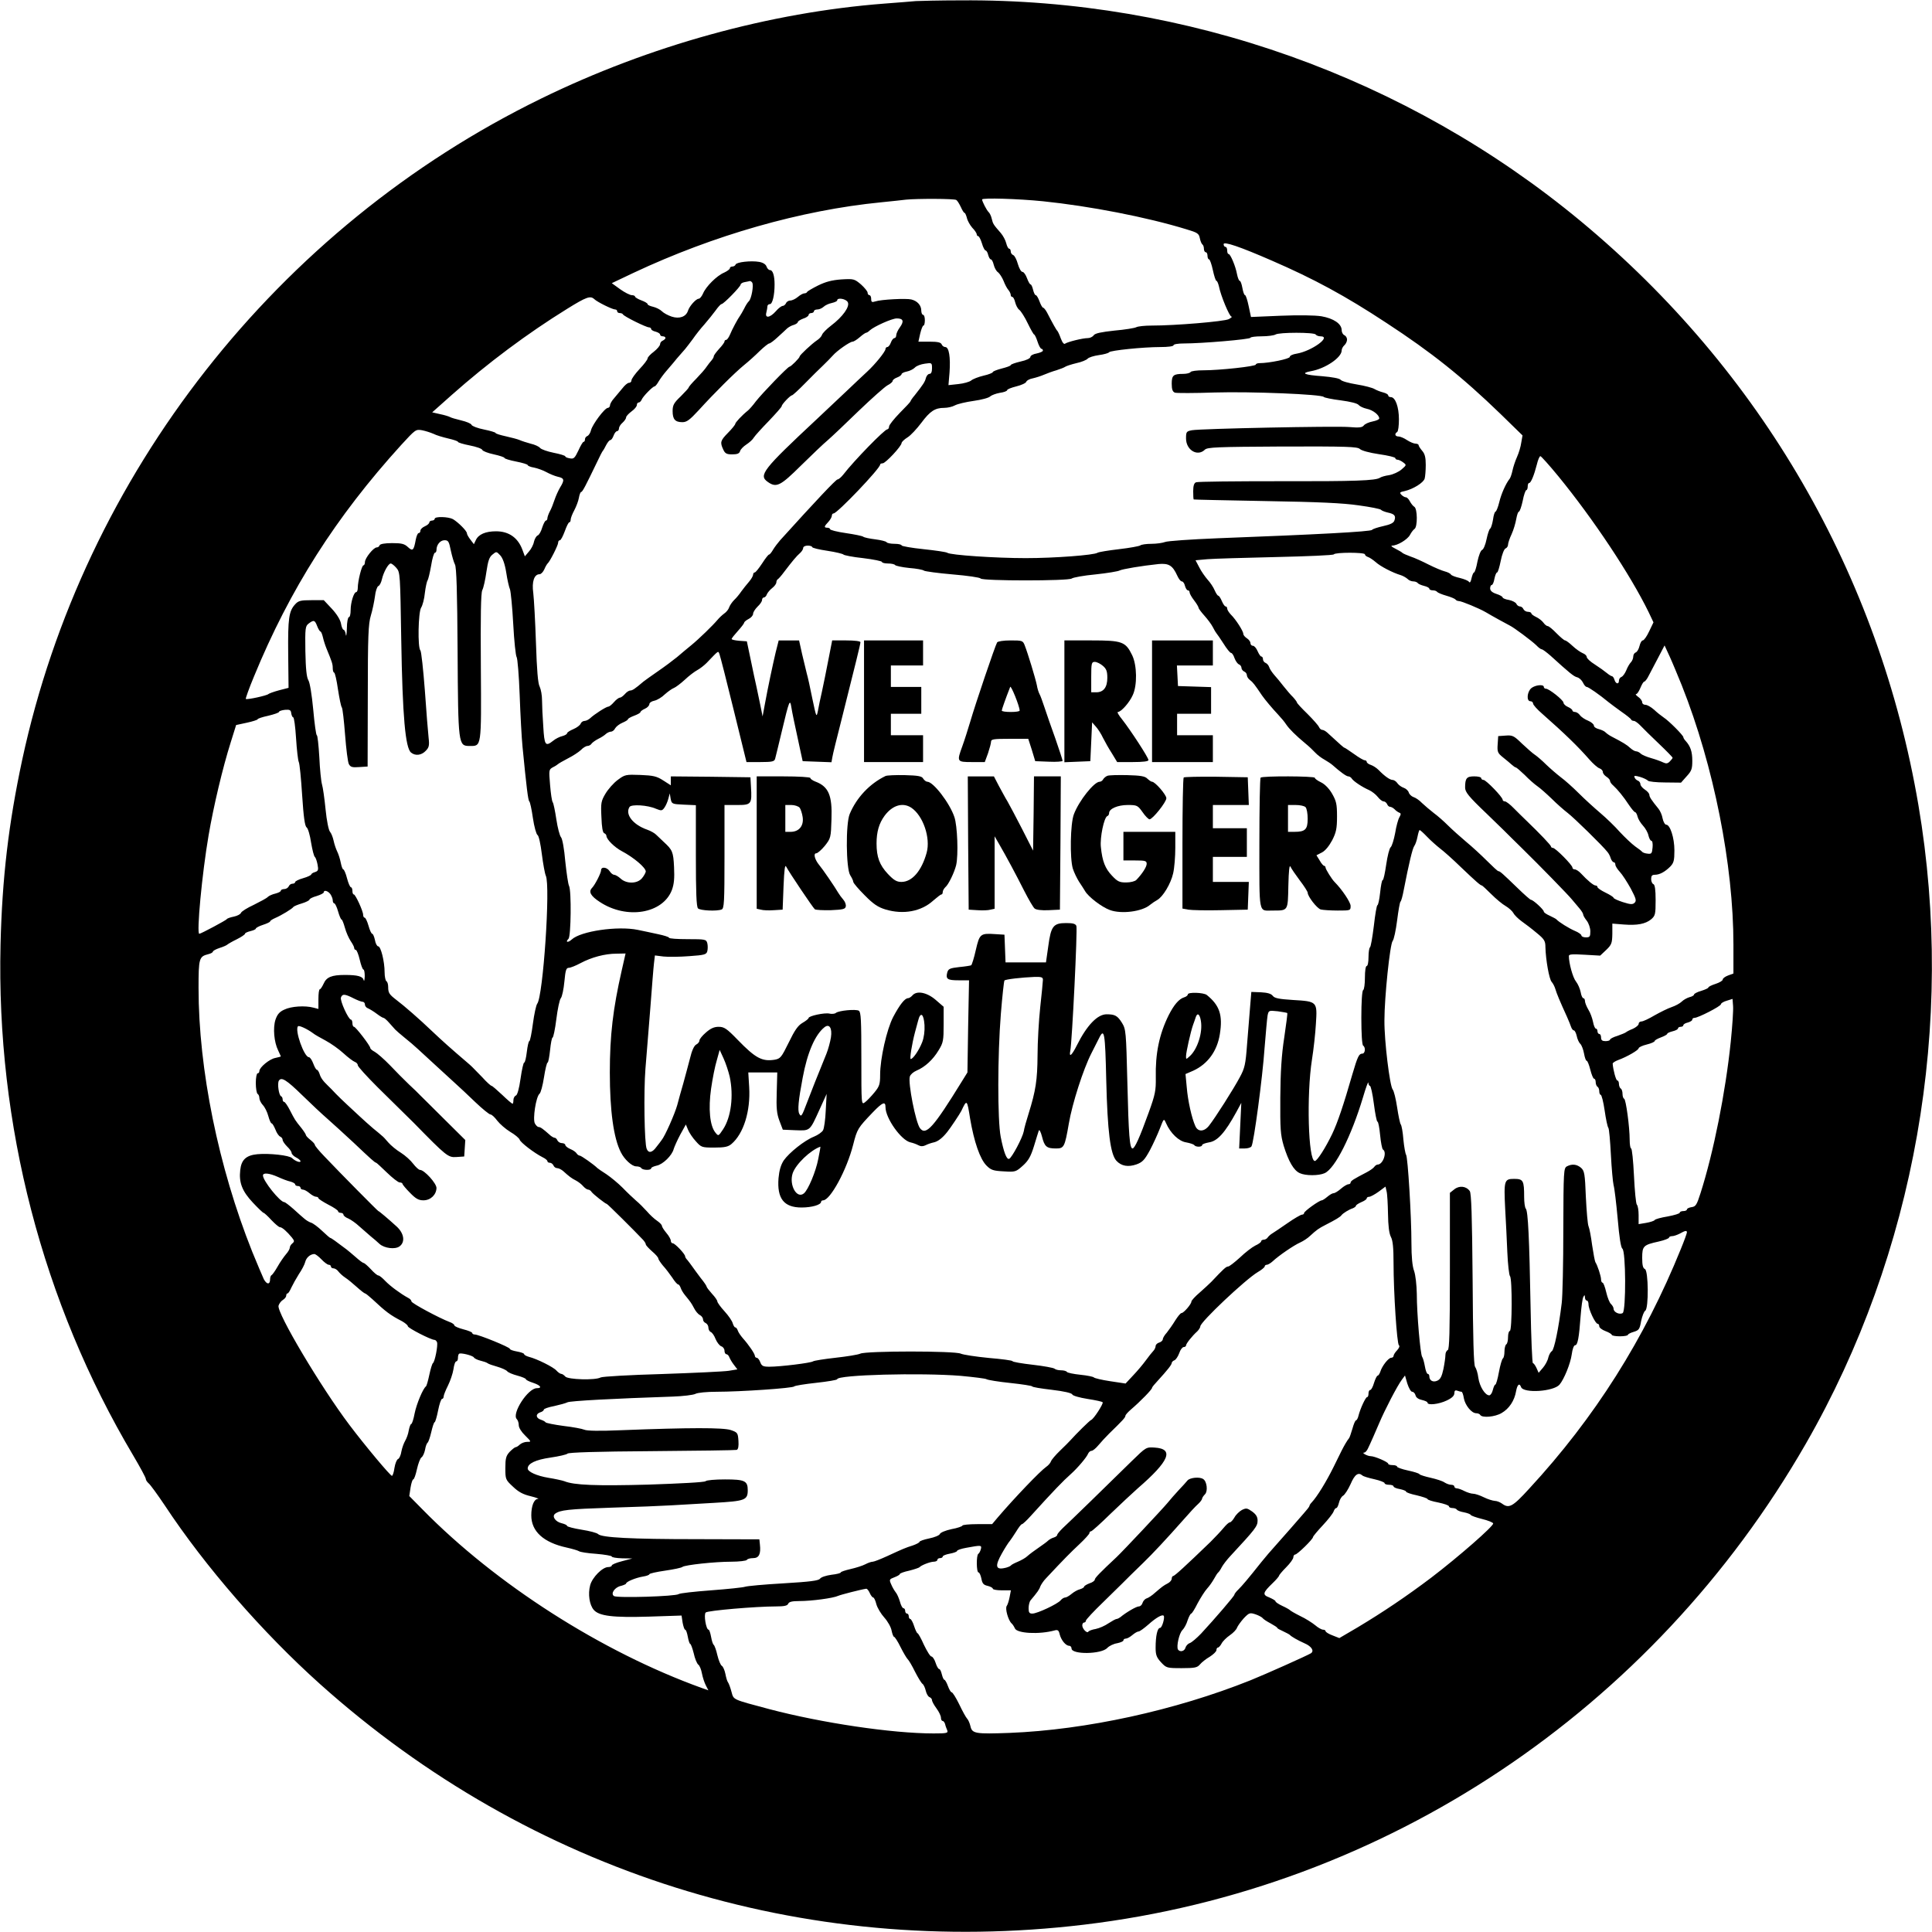 <?xml version="1.0" encoding="UTF-8" standalone="yes"?>
<svg version="1.0" xmlns="http://www.w3.org/2000/svg" width="1080" height="1080" viewBox="0 0 1080 1080" preserveAspectRatio="xMidYMid meet">
  <g transform="translate(0,1080) scale(0.1,-0.1)" fill="#000000" stroke="none">
    <path d="M5120 10794 c-19 -2 -98 -8 -175 -14 -640 -49 -1315 -235 -1920 -531
-1475 -720 -2557 -2099 -2901 -3697 -76 -356 -112 -659 -121 -1032 -24 -1006
234 -2001 741 -2855 39 -66 71 -125 71 -132 0 -7 8 -18 16 -25 9 -7 49 -62 90
-123 227 -344 547 -711 868 -999 1175 -1052 2702 -1533 4271 -1345 1683 201
3178 1197 4035 2689 611 1063 837 2347 629 3570 -219 1286 -880 2428 -1888
3264 -970 804 -2204 1244 -3466 1234 -118 0 -231 -3 -250 -4z m226 -1112 c6
-4 17 -22 25 -39 8 -18 17 -33 21 -33 3 0 9 -13 13 -28 3 -15 17 -40 30 -55
14 -14 25 -31 25 -37 0 -5 4 -10 8 -10 5 0 14 -18 21 -40 6 -22 16 -40 20 -40
5 0 12 -11 15 -25 4 -14 10 -25 15 -25 5 0 12 -13 16 -30 4 -16 14 -36 24 -42
9 -7 23 -29 31 -48 7 -19 19 -42 27 -51 7 -8 13 -21 13 -27 0 -7 4 -12 9 -12
5 0 12 -13 16 -30 4 -16 14 -36 23 -42 9 -7 31 -41 47 -75 17 -35 33 -63 36
-63 3 0 12 -18 19 -40 7 -22 17 -40 22 -40 4 0 8 -4 8 -10 0 -5 -16 -12 -35
-16 -19 -3 -35 -12 -35 -19 0 -8 -22 -19 -55 -26 -30 -7 -55 -16 -55 -20 0 -4
-22 -12 -50 -19 -27 -7 -50 -16 -50 -20 0 -4 -24 -14 -52 -20 -29 -7 -60 -19
-69 -27 -10 -8 -42 -17 -72 -20 l-55 -6 6 71 c6 86 -3 142 -24 142 -8 0 -17 7
-20 15 -5 11 -22 15 -68 15 l-62 0 10 45 c6 25 14 45 18 45 5 0 8 14 8 30 0
17 -4 30 -10 30 -5 0 -10 11 -10 24 0 29 -22 54 -56 62 -28 7 -169 0 -201 -11
-19 -6 -23 -4 -23 14 0 11 -4 21 -10 21 -5 0 -10 6 -10 14 0 7 -17 28 -37 46
-37 31 -40 32 -110 28 -53 -4 -87 -13 -130 -34 -32 -16 -59 -32 -61 -36 -2 -5
-9 -8 -16 -8 -7 0 -23 -9 -36 -20 -13 -11 -32 -20 -42 -20 -10 0 -21 -7 -24
-15 -4 -8 -12 -15 -18 -15 -7 0 -25 -13 -39 -30 -33 -37 -62 -41 -53 -7 3 12
6 28 6 35 0 6 6 12 14 12 14 0 26 49 26 110 0 49 -10 80 -25 80 -8 0 -16 9
-20 20 -4 12 -19 22 -41 26 -46 8 -127 -1 -132 -15 -2 -6 -10 -11 -18 -11 -8
0 -14 -4 -14 -10 0 -5 -15 -16 -32 -24 -41 -17 -102 -78 -118 -117 -7 -16 -18
-29 -24 -29 -15 0 -52 -41 -60 -67 -11 -34 -48 -47 -91 -33 -21 7 -45 20 -55
30 -10 10 -32 21 -49 25 -17 4 -31 10 -31 15 0 5 -16 14 -35 21 -19 7 -35 17
-35 21 0 4 -8 8 -18 8 -10 0 -40 15 -65 33 l-47 34 122 58 c447 210 936 350
1383 394 61 6 124 13 140 15 60 6 270 6 281 -2z m484 -7 c261 -27 578 -88 803
-157 60 -18 69 -23 74 -49 3 -16 10 -32 14 -35 5 -3 9 -14 9 -25 0 -10 5 -19
10 -19 6 0 10 -9 10 -20 0 -11 4 -20 9 -20 4 0 14 -27 21 -60 7 -33 16 -60 20
-60 4 0 10 -14 14 -31 10 -52 59 -169 70 -169 6 0 -1 -6 -15 -14 -26 -13 -297
-36 -433 -36 -36 0 -74 -4 -84 -9 -9 -5 -64 -14 -122 -19 -74 -8 -108 -15
-116 -26 -6 -9 -21 -16 -33 -16 -29 0 -113 -21 -127 -31 -6 -5 -15 5 -24 29
-7 20 -16 39 -19 42 -6 5 -27 43 -58 103 -8 15 -18 27 -22 27 -4 0 -13 16 -20
35 -7 19 -16 35 -21 35 -5 0 -11 14 -15 30 -4 17 -10 30 -14 30 -4 0 -13 16
-20 35 -7 19 -18 35 -25 35 -8 0 -19 20 -26 44 -7 25 -18 47 -26 50 -8 3 -14
12 -14 21 0 8 -4 15 -9 15 -5 0 -12 14 -16 30 -4 17 -18 43 -31 58 -41 47 -43
50 -50 79 -3 15 -12 33 -18 38 -10 9 -36 59 -36 70 0 10 202 4 340 -10z m1280
-332 c235 -102 409 -196 640 -348 251 -164 422 -300 638 -509 l123 -120 -7
-40 c-3 -23 -14 -59 -24 -81 -10 -22 -21 -56 -25 -75 -4 -19 -11 -39 -15 -45
-23 -29 -48 -86 -59 -132 -7 -29 -17 -53 -21 -53 -4 0 -11 -20 -14 -45 -4 -24
-11 -47 -16 -50 -5 -3 -14 -30 -20 -59 -6 -30 -17 -57 -25 -60 -8 -3 -19 -32
-26 -65 -6 -34 -15 -61 -19 -61 -4 0 -10 -15 -14 -32 -4 -20 -9 -28 -14 -21
-4 7 -27 16 -51 22 -24 5 -47 14 -50 19 -3 6 -19 14 -35 18 -16 4 -56 21 -90
38 -33 17 -79 38 -101 45 -22 8 -42 17 -45 20 -3 4 -21 14 -40 24 -19 9 -27
17 -18 17 30 0 86 34 100 60 7 14 19 29 25 33 18 11 17 114 -1 124 -7 4 -18
18 -25 31 -6 12 -16 22 -22 22 -6 0 -17 6 -25 14 -12 13 -9 15 19 21 47 11
105 47 111 70 3 11 6 45 6 76 0 42 -5 62 -20 79 -11 13 -20 27 -20 32 0 4 -8
8 -17 8 -10 0 -31 9 -48 20 -16 11 -38 20 -47 20 -20 0 -24 15 -8 25 6 3 10
35 10 71 0 69 -20 124 -45 124 -8 0 -15 4 -15 10 0 5 -12 12 -27 16 -16 4 -37
12 -49 19 -11 7 -56 19 -100 26 -43 7 -84 18 -90 26 -7 8 -46 15 -103 20 -99
7 -123 17 -63 28 80 14 172 76 172 116 0 9 7 22 15 29 8 7 15 21 15 32 0 10
-7 21 -15 24 -8 4 -15 16 -15 28 0 36 -45 66 -113 78 -38 6 -128 7 -228 3
l-166 -7 -13 61 c-7 34 -16 61 -20 61 -5 0 -11 18 -15 40 -4 22 -10 40 -15 40
-4 0 -11 17 -15 37 -8 45 -37 113 -47 113 -5 0 -8 9 -8 20 0 11 -4 20 -10 20
-5 0 -10 7 -10 15 0 17 91 -14 270 -92z m-2905 -123 c9 -15 -4 -88 -18 -103
-7 -6 -19 -25 -27 -42 -8 -16 -19 -34 -23 -40 -11 -14 -44 -75 -57 -107 -7
-16 -16 -28 -21 -28 -5 0 -9 -4 -9 -9 0 -5 -13 -23 -30 -41 -16 -18 -30 -36
-30 -42 0 -5 -6 -15 -12 -22 -7 -8 -20 -24 -28 -36 -8 -13 -34 -42 -57 -66
-24 -24 -43 -46 -43 -50 0 -3 -20 -25 -45 -50 -38 -36 -45 -49 -45 -82 0 -46
14 -62 55 -62 24 0 41 13 90 66 89 98 203 211 253 252 25 20 65 56 89 80 24
23 48 42 53 42 5 0 27 16 47 35 21 19 45 41 53 49 8 7 25 17 38 20 12 4 22 11
22 16 0 4 14 13 30 19 17 5 30 15 30 20 0 6 7 11 15 11 8 0 15 5 15 10 0 6 9
10 19 10 11 0 26 7 35 15 8 8 29 18 45 21 17 4 31 10 31 15 0 17 49 9 59 -10
13 -24 -27 -81 -93 -131 -25 -19 -48 -42 -51 -52 -3 -9 -16 -23 -29 -31 -28
-19 -96 -82 -96 -90 0 -8 -49 -57 -57 -57 -9 0 -152 -148 -188 -194 -16 -22
-36 -44 -43 -50 -35 -28 -72 -68 -72 -76 0 -4 -18 -27 -40 -49 -43 -44 -46
-53 -27 -94 10 -22 19 -27 50 -27 29 0 40 5 44 18 2 9 18 26 35 37 17 11 36
28 42 39 6 10 44 52 84 93 39 41 72 78 72 83 0 10 48 60 57 60 4 0 37 30 74
68 36 37 82 82 100 99 19 18 43 43 54 55 23 27 96 78 111 78 6 0 24 11 40 25
16 14 32 25 36 25 4 0 13 6 20 13 24 22 124 67 151 67 36 0 42 -15 18 -49 -12
-16 -21 -36 -21 -45 0 -9 -5 -16 -10 -16 -6 0 -15 -11 -20 -25 -5 -14 -14 -25
-20 -25 -5 0 -10 -5 -10 -11 0 -14 -58 -86 -104 -128 -21 -20 -69 -64 -105
-99 -36 -34 -115 -109 -175 -165 -302 -282 -327 -314 -274 -351 48 -34 70 -23
186 92 60 59 127 123 150 142 22 19 100 93 172 163 73 70 145 134 161 143 16
8 29 19 29 25 0 5 11 14 25 19 14 5 25 14 25 19 0 4 13 11 29 14 16 3 36 13
45 22 9 10 34 19 56 22 39 6 40 5 40 -26 0 -20 -5 -31 -14 -31 -8 0 -16 -10
-20 -22 -5 -22 -15 -37 -63 -98 -13 -15 -23 -30 -23 -33 0 -3 -27 -32 -60 -65
-33 -34 -60 -68 -60 -76 0 -9 -5 -16 -10 -16 -15 0 -186 -175 -246 -253 -12
-15 -26 -27 -32 -27 -9 0 -121 -119 -321 -340 -12 -14 -30 -37 -39 -52 -9 -16
-19 -28 -23 -28 -4 0 -21 -22 -39 -50 -18 -27 -36 -50 -41 -50 -5 0 -9 -6 -9
-12 0 -7 -10 -25 -23 -40 -13 -15 -32 -39 -43 -54 -10 -15 -28 -37 -40 -48
-12 -12 -24 -30 -28 -41 -3 -11 -16 -27 -28 -35 -11 -8 -28 -24 -37 -35 -25
-30 -103 -106 -147 -142 -21 -17 -57 -47 -79 -66 -22 -18 -70 -54 -108 -80
-37 -26 -73 -51 -80 -57 -48 -41 -62 -50 -74 -50 -7 0 -21 -9 -30 -20 -10 -11
-22 -20 -28 -20 -6 0 -21 -11 -33 -25 -12 -14 -26 -25 -31 -25 -12 0 -79 -43
-102 -65 -9 -8 -23 -15 -31 -15 -9 0 -19 -7 -22 -15 -3 -9 -22 -23 -41 -31
-19 -8 -35 -18 -35 -23 0 -5 -12 -12 -27 -16 -14 -3 -38 -15 -51 -26 -43 -34
-49 -26 -55 79 -4 53 -7 120 -7 147 0 28 -6 61 -13 76 -10 17 -16 93 -21 245
-4 120 -11 246 -15 279 -9 63 5 105 35 105 8 0 20 12 27 28 6 15 15 29 18 32
12 9 59 102 59 116 0 8 4 14 10 14 5 0 17 23 27 50 10 28 21 50 25 50 5 0 8 7
8 15 0 8 9 32 20 52 11 21 23 52 26 70 3 18 9 33 13 33 7 0 25 35 90 170 14
30 28 57 31 60 3 3 11 17 19 33 8 15 18 27 23 27 5 0 13 11 18 25 5 14 14 25
20 25 5 0 10 7 10 15 0 8 9 23 20 32 11 10 20 23 20 30 0 6 14 21 30 33 17 12
30 28 30 36 0 8 5 14 10 14 6 0 13 7 17 16 7 18 62 74 72 74 4 0 14 12 23 28
9 15 28 41 42 57 14 17 41 47 58 69 18 21 40 46 48 55 8 9 27 35 43 56 15 22
44 59 65 82 20 23 48 58 62 77 14 20 29 36 33 36 12 0 107 98 107 109 0 5 10
12 23 14 12 2 25 5 29 6 4 0 10 -4 13 -9z m-883 -92 c16 -16 101 -58 117 -58
6 0 11 -4 11 -10 0 -5 6 -10 14 -10 8 0 16 -3 18 -7 4 -11 130 -73 146 -73 6
0 12 -4 12 -9 0 -5 11 -12 25 -15 14 -4 25 -11 25 -16 0 -6 7 -10 15 -10 8 0
15 -4 15 -9 0 -5 -7 -11 -15 -15 -8 -3 -15 -12 -15 -20 0 -8 -16 -27 -35 -42
-19 -14 -35 -31 -35 -38 0 -6 -20 -33 -45 -59 -25 -27 -45 -55 -45 -63 0 -8
-6 -14 -14 -14 -8 0 -24 -14 -37 -31 -13 -16 -34 -41 -46 -55 -13 -14 -23 -32
-23 -40 0 -7 -6 -14 -12 -14 -18 -1 -85 -91 -94 -124 -3 -15 -13 -30 -20 -33
-8 -3 -14 -11 -14 -19 0 -8 -3 -14 -8 -14 -4 0 -17 -22 -29 -49 -20 -42 -26
-48 -48 -43 -14 2 -25 7 -25 11 0 4 -29 13 -65 20 -35 7 -69 19 -76 27 -6 8
-30 19 -53 24 -22 6 -50 15 -61 20 -11 5 -46 14 -77 21 -32 7 -58 15 -58 19 0
3 -29 12 -64 19 -36 7 -67 19 -70 26 -2 7 -28 18 -58 25 -29 7 -57 15 -63 19
-5 3 -30 11 -55 16 l-44 10 109 97 c202 179 423 344 646 482 108 67 129 74
151 54z m4033 -198 c3 -5 15 -10 26 -10 66 0 -49 -83 -133 -97 -21 -3 -38 -11
-38 -18 0 -11 -115 -35 -170 -35 -11 0 -20 -4 -20 -8 0 -10 -202 -32 -293 -32
-36 0 -69 -4 -72 -10 -3 -5 -21 -10 -40 -10 -56 0 -65 -8 -65 -55 0 -32 5 -45
18 -50 9 -3 109 -3 222 1 203 6 599 -10 610 -25 3 -4 46 -13 95 -19 53 -7 94
-17 100 -26 6 -7 26 -17 45 -21 35 -7 70 -35 70 -54 0 -6 -17 -13 -37 -17 -21
-4 -43 -14 -49 -22 -9 -12 -26 -14 -85 -9 -81 6 -824 -9 -876 -18 -31 -6 -33
-9 -33 -46 0 -65 64 -103 105 -63 14 14 64 16 434 18 364 1 419 -1 433 -14 9
-9 53 -21 107 -29 50 -7 91 -17 91 -22 0 -5 6 -9 13 -9 6 0 21 -7 31 -15 19
-14 19 -15 -9 -39 -16 -14 -47 -28 -69 -32 -23 -3 -45 -10 -51 -14 -23 -17
-140 -21 -565 -20 -246 0 -454 -2 -464 -6 -11 -4 -16 -19 -16 -50 0 -24 1 -45
3 -46 1 -1 182 -5 402 -9 297 -5 431 -11 520 -24 66 -9 122 -20 125 -25 3 -4
20 -11 37 -15 38 -8 47 -18 38 -44 -4 -14 -22 -23 -63 -32 -31 -7 -59 -16 -62
-21 -7 -10 -310 -26 -865 -47 -148 -6 -280 -15 -293 -21 -13 -5 -47 -10 -75
-10 -29 0 -57 -4 -63 -9 -5 -4 -58 -14 -119 -21 -60 -7 -114 -16 -120 -20 -18
-13 -239 -30 -401 -30 -168 0 -422 17 -439 30 -5 4 -65 13 -132 20 -68 7 -123
17 -123 21 0 5 -18 9 -39 9 -22 0 -42 4 -45 9 -3 5 -32 12 -63 16 -32 4 -62
10 -68 15 -5 4 -49 13 -97 20 -49 7 -88 17 -88 22 0 4 -7 8 -15 8 -20 0 -19 7
5 32 11 12 20 28 20 35 0 7 4 13 10 13 20 0 260 251 260 273 0 4 6 7 14 7 16
0 106 96 106 114 1 6 15 20 33 31 18 11 52 48 77 81 49 66 77 84 128 84 19 0
46 6 60 14 15 8 62 19 105 25 43 6 85 17 92 25 8 7 32 16 54 20 23 3 41 10 41
15 0 5 23 14 51 21 28 7 53 18 56 26 2 7 19 16 36 19 18 4 46 13 62 20 17 7
48 19 70 25 22 7 45 16 50 20 6 4 33 13 62 20 29 6 57 18 63 25 6 7 34 16 63
20 29 4 54 11 57 16 7 10 190 29 286 29 43 0 74 4 74 10 0 6 26 10 58 10 100
0 372 23 372 32 0 4 28 8 63 8 34 0 69 5 77 10 20 13 217 13 225 0z m-4932
-555 c15 -8 52 -19 82 -26 30 -7 55 -15 55 -19 0 -4 30 -13 66 -20 36 -7 68
-18 70 -25 3 -7 32 -18 65 -25 32 -7 59 -16 59 -20 0 -4 29 -13 65 -20 36 -7
65 -16 65 -20 0 -4 16 -11 36 -14 19 -4 50 -15 68 -25 18 -10 47 -22 64 -26
37 -8 39 -18 13 -60 -10 -17 -24 -48 -31 -69 -7 -21 -18 -50 -26 -64 -8 -15
-14 -33 -14 -39 0 -7 -4 -13 -8 -13 -5 0 -14 -18 -21 -39 -6 -21 -17 -41 -25
-44 -8 -3 -17 -19 -21 -35 -3 -17 -16 -42 -29 -56 l-22 -26 -13 35 c-25 69
-76 105 -148 105 -59 0 -98 -17 -113 -49 l-11 -23 -19 25 c-11 14 -20 30 -20
36 0 13 -48 61 -78 79 -26 14 -102 16 -102 2 0 -5 -7 -10 -15 -10 -8 0 -15 -5
-15 -10 0 -6 -11 -16 -25 -22 -14 -6 -25 -17 -25 -25 0 -7 -4 -13 -10 -13 -5
0 -12 -17 -16 -37 -11 -61 -17 -66 -44 -41 -19 18 -35 22 -88 22 -42 0 -67 -5
-70 -12 -2 -7 -9 -12 -16 -12 -18 0 -66 -60 -66 -82 0 -10 -4 -18 -8 -18 -10
0 -32 -89 -32 -126 0 -13 -4 -24 -9 -24 -13 0 -31 -58 -31 -101 0 -22 -4 -39
-10 -39 -5 0 -11 -28 -11 -62 -1 -35 -4 -51 -6 -35 -2 15 -8 27 -13 27 -4 0
-11 16 -14 35 -4 21 -24 53 -51 82 l-45 48 -69 0 c-60 0 -73 -3 -91 -23 -35
-38 -41 -77 -39 -277 l2 -190 -54 -14 c-30 -8 -56 -18 -59 -21 -7 -8 -120 -33
-126 -27 -2 2 18 59 46 126 200 487 457 891 823 1294 79 86 81 88 116 82 20
-4 48 -13 64 -20z m6288 -237 c197 -241 403 -551 505 -760 l27 -57 -24 -50
c-13 -28 -29 -51 -36 -51 -6 0 -14 -14 -18 -31 -4 -17 -13 -33 -21 -36 -8 -3
-14 -13 -14 -23 0 -10 -6 -25 -13 -32 -7 -7 -19 -27 -26 -45 -7 -17 -19 -34
-27 -37 -8 -3 -14 -12 -14 -21 0 -22 -18 -19 -25 5 -3 11 -10 20 -14 20 -4 0
-17 8 -29 18 -12 10 -41 31 -66 47 -26 16 -46 35 -46 42 0 8 -10 17 -23 22
-12 5 -38 23 -56 40 -18 17 -37 31 -42 31 -5 0 -26 18 -48 40 -21 22 -43 40
-49 40 -6 0 -17 9 -24 19 -8 11 -26 25 -41 32 -15 7 -27 16 -27 21 0 4 -9 8
-19 8 -10 0 -21 7 -25 15 -3 8 -12 15 -20 15 -7 0 -16 7 -19 14 -3 8 -22 18
-41 22 -20 3 -36 10 -36 14 0 5 -16 14 -35 20 -24 8 -35 18 -35 31 0 10 4 19
9 19 5 0 12 16 15 35 4 19 10 35 15 35 4 0 13 29 20 64 7 36 19 67 27 70 8 3
14 13 14 21 0 9 9 36 20 59 11 24 22 62 26 85 4 22 10 41 15 41 4 0 14 27 21
60 6 33 16 60 20 60 4 0 8 9 8 20 0 11 3 20 8 20 10 0 28 44 43 103 6 26 15
47 20 47 4 0 50 -51 100 -112z m-6191 -415 c7 -32 17 -67 23 -78 9 -14 13
-154 15 -485 3 -524 4 -530 67 -530 67 0 66 -13 63 439 -2 290 0 415 8 432 7
13 17 59 23 102 9 61 16 83 34 97 22 18 22 18 43 -4 14 -15 26 -47 34 -97 6
-41 16 -83 21 -94 4 -11 13 -98 18 -193 5 -95 14 -179 19 -185 5 -7 13 -102
17 -212 4 -110 11 -240 16 -290 22 -225 31 -300 38 -305 4 -3 13 -44 20 -93 7
-48 19 -91 26 -95 7 -4 17 -50 24 -107 7 -55 17 -109 22 -120 27 -55 -15 -676
-48 -716 -6 -8 -17 -58 -24 -111 -7 -54 -16 -98 -20 -98 -4 0 -10 -27 -14 -60
-4 -33 -10 -60 -15 -60 -4 0 -13 -40 -20 -89 -8 -57 -18 -92 -26 -95 -8 -3
-14 -15 -14 -26 0 -11 -2 -20 -5 -20 -3 0 -29 22 -58 50 -29 27 -55 50 -59 50
-4 0 -28 21 -52 48 -62 64 -58 60 -87 85 -89 76 -137 119 -193 172 -71 68
-156 142 -201 176 -39 30 -45 39 -45 71 0 15 -4 30 -10 33 -5 3 -10 26 -10 50
0 60 -21 145 -36 145 -6 0 -15 16 -18 35 -4 19 -11 35 -15 35 -5 0 -14 20 -21
45 -7 25 -17 45 -21 45 -5 0 -9 7 -9 16 0 21 -43 114 -52 114 -5 0 -8 9 -8 20
0 11 -4 20 -8 20 -5 0 -15 23 -22 50 -7 28 -17 50 -21 50 -4 0 -10 17 -14 37
-4 21 -13 49 -20 63 -7 14 -16 41 -20 60 -4 19 -13 42 -20 50 -8 8 -19 64 -25
125 -6 61 -15 124 -20 140 -5 17 -12 85 -15 153 -4 67 -10 122 -14 122 -4 0
-13 64 -20 143 -8 85 -19 151 -27 164 -10 16 -15 62 -17 163 -2 129 0 140 18
154 29 22 35 20 48 -14 6 -16 15 -30 18 -30 4 0 10 -15 14 -32 4 -18 13 -46
20 -63 31 -75 35 -87 35 -110 0 -14 4 -25 8 -25 4 0 14 -42 21 -92 8 -51 17
-97 22 -103 4 -5 12 -74 18 -153 6 -78 15 -151 21 -163 9 -17 19 -20 58 -17
l47 3 1 395 c0 333 3 403 17 449 9 29 19 78 23 107 3 29 12 55 19 58 7 2 16
20 20 38 9 40 36 88 49 88 6 0 20 -11 32 -25 21 -24 21 -36 27 -402 7 -429 23
-605 55 -630 24 -20 59 -15 82 10 18 18 21 30 16 72 -3 28 -13 147 -21 265 -9
118 -20 219 -25 224 -16 16 -12 213 4 239 8 12 18 49 21 82 4 33 11 65 15 70
4 6 13 43 20 83 6 39 16 72 21 72 5 0 9 7 9 16 0 29 21 54 45 54 21 0 25 -7
35 -57z m2020 19 c0 -5 38 -14 85 -21 47 -7 87 -17 90 -21 3 -4 52 -14 110
-20 58 -7 105 -17 105 -21 0 -5 15 -9 34 -9 19 0 37 -4 40 -9 3 -4 38 -12 78
-16 40 -3 78 -10 83 -15 6 -4 78 -14 160 -21 83 -7 153 -17 157 -23 9 -14 492
-14 509 0 8 6 68 17 133 23 66 7 126 17 135 22 16 8 123 26 218 36 57 5 78 -8
104 -65 8 -18 19 -32 25 -32 7 0 15 -11 18 -25 4 -14 11 -25 16 -25 6 0 10 -5
10 -12 0 -6 11 -26 25 -44 14 -18 25 -37 25 -41 0 -5 15 -25 33 -45 17 -19 39
-48 47 -64 8 -16 17 -31 20 -34 3 -3 21 -29 39 -57 18 -29 37 -53 43 -53 5 0
14 -13 19 -29 6 -16 17 -32 25 -35 8 -3 14 -12 14 -20 0 -7 7 -16 15 -20 8 -3
15 -12 15 -20 0 -8 8 -21 18 -28 15 -11 26 -25 67 -86 16 -23 57 -72 90 -107
17 -18 37 -42 45 -55 17 -25 53 -61 106 -105 20 -16 46 -41 57 -53 12 -13 35
-30 50 -38 15 -9 36 -22 45 -30 44 -39 78 -64 89 -64 7 0 16 -6 20 -13 10 -15
58 -47 97 -64 15 -7 37 -24 48 -38 11 -14 25 -25 33 -25 7 0 15 -7 19 -15 3
-8 10 -15 16 -15 6 0 18 -6 26 -14 7 -8 19 -16 26 -19 10 -3 10 -9 1 -25 -7
-11 -18 -51 -24 -89 -7 -37 -18 -73 -25 -79 -7 -5 -18 -49 -25 -97 -7 -48 -15
-87 -20 -87 -4 0 -10 -31 -14 -70 -4 -38 -11 -70 -15 -70 -4 0 -13 -52 -20
-115 -8 -64 -17 -118 -22 -121 -4 -3 -8 -27 -8 -55 0 -27 -4 -49 -10 -49 -6 0
-10 -28 -10 -64 0 -36 -4 -68 -10 -71 -6 -4 -10 -67 -10 -155 0 -88 4 -151 10
-155 15 -10 12 -45 -5 -45 -18 0 -26 -16 -55 -115 -50 -174 -83 -271 -113
-334 -37 -77 -84 -151 -97 -151 -37 0 -47 370 -16 567 9 56 19 146 22 200 8
124 8 125 -128 133 -79 5 -103 10 -113 23 -9 12 -29 18 -66 20 l-54 2 -7 -85
c-4 -47 -11 -141 -17 -210 -8 -110 -13 -132 -41 -183 -34 -64 -137 -226 -171
-269 -27 -35 -62 -37 -77 -3 -20 44 -42 142 -48 217 l-7 74 44 19 c80 37 133
109 148 204 17 106 -1 161 -73 219 -18 14 -106 17 -106 3 0 -5 -9 -13 -20 -16
-30 -9 -58 -43 -87 -100 -53 -107 -75 -215 -72 -349 1 -72 -3 -94 -40 -196
-50 -139 -78 -200 -90 -200 -16 0 -22 72 -29 370 -7 283 -8 296 -30 332 -25
40 -39 48 -86 48 -51 0 -110 -61 -166 -173 -29 -58 -45 -71 -37 -31 10 49 41
680 34 698 -5 12 -19 16 -57 16 -72 0 -85 -17 -100 -129 l-13 -91 -113 0 -113
0 -3 78 -3 77 -49 3 c-86 6 -90 2 -111 -88 -10 -45 -22 -83 -26 -86 -4 -2 -34
-7 -67 -10 -53 -6 -61 -10 -67 -31 -9 -36 1 -43 64 -43 l58 0 -5 -257 -4 -258
-31 -50 c-159 -258 -201 -305 -234 -262 -24 30 -68 254 -57 289 3 11 20 26 37
33 48 20 93 62 124 114 26 42 28 55 28 145 l0 98 -45 39 c-49 42 -106 53 -130
24 -7 -8 -18 -15 -24 -15 -18 0 -47 -37 -83 -105 -36 -69 -73 -233 -73 -323 0
-53 -4 -65 -32 -99 -18 -22 -42 -47 -53 -55 -20 -15 -20 -14 -20 244 0 215 -2
260 -14 268 -18 10 -111 1 -128 -12 -7 -6 -24 -7 -37 -4 -26 6 -116 -13 -116
-25 0 -4 -15 -16 -34 -27 -26 -15 -44 -42 -77 -110 -41 -83 -46 -90 -79 -96
-70 -11 -107 9 -206 111 -62 64 -76 73 -107 73 -25 0 -45 -9 -71 -32 -20 -17
-36 -37 -36 -44 0 -8 -8 -18 -18 -23 -12 -6 -25 -35 -35 -78 -10 -37 -26 -99
-37 -138 -11 -38 -27 -94 -34 -122 -14 -50 -69 -175 -88 -197 -4 -6 -17 -23
-29 -38 -23 -32 -44 -36 -54 -10 -13 29 -17 320 -7 447 6 66 17 217 27 335 9
118 18 234 21 257 l5 42 48 -6 c27 -3 92 -2 144 2 86 6 96 9 101 28 3 12 3 32
0 44 -6 22 -10 23 -110 23 -57 0 -104 3 -104 8 0 4 -28 13 -62 20 -35 8 -85
18 -113 24 -112 23 -319 -7 -369 -54 -21 -19 -38 -16 -18 4 14 14 17 269 3
296 -5 9 -14 71 -21 137 -6 70 -16 126 -24 135 -7 8 -19 53 -26 100 -7 47 -16
90 -20 95 -5 6 -11 49 -15 97 -7 84 -7 86 16 99 13 6 26 15 29 18 3 3 27 17
54 31 28 14 60 35 73 47 12 13 29 23 37 23 8 0 19 6 23 13 4 6 22 19 38 27 17
8 36 21 43 28 7 6 20 12 27 12 8 0 19 8 24 19 6 10 24 24 41 31 16 7 30 15 30
19 0 4 16 13 35 20 19 7 35 16 35 20 0 4 11 13 25 19 14 6 25 18 25 26 0 7 12
16 28 19 15 3 42 19 59 36 18 16 41 32 50 35 10 4 37 24 61 46 23 22 55 46 70
54 15 8 38 26 52 40 70 73 64 69 72 49 4 -10 40 -150 79 -310 l72 -293 78 0
c65 0 78 3 82 18 3 9 19 78 37 152 42 176 46 186 54 135 6 -36 14 -74 51 -245
l12 -55 80 -3 81 -3 5 28 c2 15 26 111 52 213 79 315 105 419 105 430 0 6 -33
10 -79 10 l-79 0 -21 -107 c-11 -60 -28 -139 -36 -178 -9 -38 -19 -88 -23
-110 -8 -38 -9 -34 -31 70 -12 61 -26 124 -31 140 -4 17 -16 65 -26 108 l-17
77 -57 0 -57 0 -17 -67 c-17 -73 -42 -189 -61 -293 l-12 -65 -12 60 c-7 33
-17 80 -22 105 -6 25 -20 92 -32 150 l-22 105 -43 3 c-23 2 -42 6 -42 10 0 4
16 24 35 45 19 21 35 42 35 46 0 4 11 14 25 21 14 7 25 20 25 29 0 9 12 27 25
40 14 13 25 29 25 37 0 8 5 14 10 14 6 0 14 8 17 18 4 9 17 25 30 35 13 10 23
24 23 32 0 7 4 15 8 17 4 2 21 21 37 43 42 55 67 86 88 104 9 8 17 21 17 28 0
7 11 13 25 13 14 0 25 -4 25 -8z m3090 -41 c0 -5 8 -12 18 -15 9 -3 28 -16 42
-28 26 -24 96 -60 140 -73 13 -4 30 -14 38 -21 7 -8 22 -14 32 -14 10 0 21 -4
25 -9 3 -5 19 -12 35 -16 17 -4 30 -11 30 -16 0 -5 9 -9 19 -9 11 0 22 -4 25
-9 3 -4 26 -14 51 -21 25 -7 48 -17 51 -21 3 -5 12 -9 19 -9 15 0 114 -41 150
-62 35 -21 119 -67 135 -75 23 -11 122 -85 148 -110 12 -13 26 -23 31 -23 5 0
26 -16 48 -35 109 -99 130 -116 149 -121 12 -3 26 -16 33 -30 6 -13 15 -24 21
-24 9 0 71 -43 123 -86 10 -8 42 -32 70 -52 29 -20 54 -40 55 -44 2 -5 9 -8
16 -8 6 0 23 -12 37 -27 15 -16 61 -61 103 -101 42 -40 76 -75 76 -78 0 -3 -7
-12 -16 -21 -12 -12 -20 -13 -37 -5 -12 6 -42 17 -67 24 -25 7 -51 18 -58 25
-7 7 -19 13 -26 13 -7 0 -21 8 -32 18 -19 18 -42 32 -104 64 -14 7 -29 18 -35
24 -5 6 -22 14 -37 18 -16 4 -28 12 -28 20 0 7 -15 20 -32 27 -18 7 -39 21
-46 31 -7 10 -20 18 -28 18 -8 0 -14 4 -14 8 0 5 -11 14 -25 20 -14 6 -25 17
-25 24 -1 15 -81 78 -98 78 -7 0 -12 5 -12 10 0 16 -48 11 -70 -7 -24 -21 -28
-73 -5 -73 8 0 15 -6 15 -13 0 -7 23 -33 51 -57 126 -111 201 -184 263 -255
21 -24 47 -47 57 -50 11 -4 19 -13 19 -21 0 -7 9 -19 20 -26 11 -7 20 -17 20
-23 0 -6 8 -18 18 -26 25 -23 58 -63 88 -109 15 -22 30 -40 34 -40 4 0 11 -11
14 -25 3 -13 17 -36 30 -50 14 -15 28 -40 31 -56 4 -16 11 -29 16 -29 6 0 9
-17 7 -37 -3 -34 -6 -38 -28 -35 -13 1 -27 6 -30 10 -3 4 -21 18 -40 31 -19
14 -57 50 -85 80 -27 31 -77 79 -109 106 -33 28 -87 77 -120 110 -34 34 -79
74 -101 90 -22 17 -58 48 -81 70 -22 22 -51 47 -63 55 -13 8 -45 37 -73 63
-45 44 -53 48 -91 45 l-42 -3 -3 -46 c-3 -42 0 -49 30 -73 18 -14 40 -33 49
-41 9 -8 19 -15 22 -15 4 0 26 -19 50 -42 23 -24 55 -52 71 -63 16 -11 52 -43
80 -70 28 -28 69 -64 90 -80 34 -26 194 -182 222 -218 6 -7 15 -23 18 -35 4
-12 12 -22 17 -22 5 0 9 -6 9 -14 0 -7 11 -25 25 -40 14 -15 41 -57 61 -93 29
-55 33 -68 22 -79 -11 -11 -22 -11 -66 3 -28 9 -52 20 -52 24 0 4 -20 17 -45
29 -25 12 -45 26 -45 31 0 5 -5 9 -11 9 -11 0 -45 28 -82 68 -11 12 -27 22
-34 22 -7 0 -13 4 -13 10 0 14 -95 110 -109 110 -6 0 -11 4 -11 8 0 7 -61 71
-140 147 -18 17 -48 47 -68 67 -20 21 -43 38 -49 38 -7 0 -13 4 -13 9 0 15
-93 111 -107 111 -7 0 -13 5 -13 10 0 6 -18 10 -39 10 -42 0 -51 -10 -51 -62
0 -26 18 -49 123 -149 67 -65 129 -125 137 -134 8 -8 35 -34 58 -57 96 -94
258 -260 279 -286 13 -15 32 -38 43 -51 11 -13 20 -28 20 -33 0 -6 9 -21 20
-35 11 -14 20 -41 20 -59 0 -30 -3 -34 -25 -34 -14 0 -25 5 -25 11 0 5 -16 17
-36 25 -33 14 -91 50 -104 65 -3 3 -20 12 -37 20 -18 8 -33 18 -33 23 0 11
-60 66 -72 66 -4 0 -38 30 -75 66 -85 82 -98 94 -107 94 -4 0 -32 26 -64 58
-31 31 -84 80 -117 107 -33 28 -78 68 -100 90 -23 23 -58 54 -80 70 -22 17
-51 42 -66 56 -14 15 -36 30 -47 33 -12 4 -24 16 -27 26 -3 10 -16 22 -28 26
-12 4 -28 15 -35 25 -7 11 -20 19 -27 19 -15 0 -44 20 -79 56 -12 12 -31 24
-43 28 -13 4 -23 12 -23 17 0 5 -5 9 -11 9 -7 0 -34 16 -60 35 -27 19 -51 35
-53 35 -4 0 -20 14 -97 85 -9 8 -21 15 -28 15 -6 0 -14 7 -18 16 -3 8 -32 41
-64 73 -33 32 -59 60 -59 64 0 3 -10 17 -22 30 -13 12 -36 40 -53 61 -16 21
-40 50 -52 63 -12 14 -25 33 -28 43 -3 10 -12 21 -20 24 -8 3 -15 12 -15 21 0
8 -4 15 -9 15 -5 0 -14 14 -21 30 -7 17 -19 30 -26 30 -8 0 -14 7 -14 15 0 8
-9 20 -20 27 -11 7 -20 18 -20 25 0 15 -42 81 -70 108 -11 12 -20 26 -20 33 0
7 -4 12 -9 12 -5 0 -14 14 -21 30 -7 17 -16 30 -20 30 -4 0 -13 14 -20 30 -7
17 -25 44 -39 59 -14 16 -36 47 -47 69 l-21 40 66 6 c36 3 209 8 384 12 174 4
320 10 323 15 7 12 174 12 174 0z m1772 -734 c178 -448 288 -1002 288 -1448
l0 -161 -30 -11 c-16 -6 -30 -16 -30 -23 0 -6 -18 -17 -40 -24 -22 -7 -40 -16
-40 -20 0 -4 -18 -12 -40 -19 -22 -6 -40 -16 -40 -20 0 -5 -11 -12 -25 -15
-14 -4 -34 -15 -44 -25 -10 -10 -36 -24 -57 -31 -21 -7 -63 -28 -95 -46 -32
-19 -64 -34 -73 -34 -9 0 -16 -6 -16 -14 0 -7 -15 -19 -32 -27 -18 -7 -35 -16
-38 -19 -3 -3 -24 -12 -47 -20 -24 -7 -43 -17 -43 -22 0 -4 -11 -8 -25 -8 -18
0 -25 5 -25 20 0 11 -4 20 -10 20 -5 0 -10 7 -10 15 0 8 -4 15 -9 15 -5 0 -12
17 -16 38 -4 20 -15 51 -26 68 -10 17 -19 39 -19 48 0 9 -4 16 -9 16 -5 0 -12
15 -15 34 -4 19 -15 45 -26 59 -18 22 -40 103 -40 143 0 10 20 11 88 7 l87 -5
34 32 c30 29 33 38 34 90 l0 57 63 -5 c77 -6 122 3 154 29 23 20 25 28 25 107
0 59 -4 87 -13 90 -6 2 -12 15 -12 28 0 18 5 24 21 24 26 0 56 16 86 46 19 20
23 33 23 90 0 71 -24 144 -46 144 -7 0 -16 16 -20 35 -3 19 -14 43 -23 54 -39
48 -51 66 -51 78 0 7 -11 20 -25 29 -14 9 -25 23 -25 30 0 8 -6 17 -14 20 -8
3 -17 11 -19 19 -4 10 2 10 31 2 20 -6 40 -16 44 -21 3 -5 47 -10 96 -10 l89
-1 31 35 c28 30 32 42 32 87 0 51 -10 81 -37 111 -7 7 -13 17 -13 21 0 10 -80
91 -111 111 -12 8 -36 27 -53 43 -17 15 -38 27 -48 27 -10 0 -18 6 -18 14 0 8
-10 22 -22 30 -12 9 -18 16 -12 16 6 0 16 16 24 35 8 19 17 35 22 35 4 0 16
15 25 34 10 19 34 64 53 101 l35 67 29 -63 c16 -35 46 -108 68 -162z m-7763
-177 c5 0 12 -53 16 -117 4 -64 11 -124 15 -132 5 -9 13 -92 19 -186 8 -122
15 -173 25 -180 8 -6 19 -44 25 -85 7 -41 16 -77 21 -80 4 -3 11 -21 15 -42 6
-31 4 -37 -14 -43 -12 -3 -21 -10 -21 -13 0 -4 -20 -14 -45 -21 -25 -7 -45
-17 -45 -22 0 -5 -7 -9 -15 -9 -9 0 -18 -7 -21 -15 -4 -8 -15 -15 -25 -15 -10
0 -19 -4 -19 -9 0 -5 -14 -12 -30 -16 -17 -4 -36 -12 -43 -19 -6 -7 -42 -26
-78 -44 -37 -17 -69 -37 -72 -45 -3 -8 -21 -17 -40 -21 -20 -4 -37 -10 -39
-14 -3 -6 -145 -82 -154 -82 -16 0 15 334 52 550 28 164 79 379 124 521 l30
96 60 13 c33 7 60 16 60 19 0 4 27 13 60 20 33 8 60 17 60 22 0 4 15 9 33 11
27 2 33 -1 35 -19 2 -13 7 -23 11 -23z m6339 -668 c20 -21 53 -50 72 -65 19
-14 72 -61 116 -104 85 -81 110 -103 118 -103 2 0 26 -22 53 -49 26 -26 62
-56 80 -66 17 -10 37 -28 43 -39 6 -12 27 -32 46 -46 20 -14 58 -43 84 -65 43
-35 49 -45 49 -80 2 -72 21 -179 35 -194 8 -9 17 -27 21 -41 7 -24 23 -63 65
-155 10 -22 20 -48 23 -57 4 -10 10 -18 15 -18 5 0 12 -14 16 -31 3 -16 12
-37 20 -44 8 -8 17 -33 21 -55 4 -22 10 -40 15 -40 4 0 13 -22 20 -50 7 -27
16 -50 21 -50 5 0 9 -9 9 -19 0 -11 5 -23 10 -26 6 -3 10 -15 10 -26 0 -10 4
-19 8 -19 5 0 15 -39 22 -87 7 -49 16 -92 21 -98 4 -5 10 -73 14 -150 4 -77
11 -153 15 -170 5 -16 15 -101 23 -188 9 -106 18 -161 26 -167 20 -12 21 -347
2 -360 -18 -11 -51 5 -51 24 0 8 -7 19 -14 26 -8 6 -20 36 -27 66 -7 30 -16
54 -21 54 -4 0 -8 8 -8 18 0 18 -20 79 -32 97 -3 6 -11 48 -18 95 -6 47 -15
94 -20 105 -5 11 -11 85 -15 164 -5 130 -8 146 -27 163 -24 20 -50 23 -79 8
-18 -10 -19 -25 -20 -353 0 -188 -4 -373 -9 -412 -17 -140 -42 -260 -55 -268
-7 -4 -16 -20 -20 -36 -3 -16 -17 -42 -30 -57 l-24 -28 -12 27 c-7 15 -16 27
-20 27 -4 0 -10 141 -13 313 -7 383 -14 539 -27 551 -5 6 -9 35 -9 65 0 92 -5
101 -56 101 -55 0 -58 -8 -50 -167 4 -65 9 -174 12 -243 3 -69 10 -129 15
-134 13 -14 12 -306 -1 -306 -5 0 -10 -15 -10 -34 0 -19 -4 -38 -10 -41 -5 -3
-10 -21 -10 -40 0 -19 -4 -36 -9 -39 -5 -4 -15 -38 -22 -76 -7 -39 -16 -70
-20 -70 -4 0 -10 -14 -14 -30 -4 -17 -13 -30 -20 -30 -23 0 -54 49 -61 98 -3
26 -12 53 -18 61 -8 10 -12 157 -14 490 -3 356 -7 480 -16 493 -20 28 -59 32
-87 9 l-24 -19 0 -438 c0 -341 -3 -438 -12 -441 -7 -3 -13 -15 -13 -27 0 -13
-5 -48 -11 -78 -9 -42 -17 -58 -34 -66 -24 -11 -45 0 -45 25 0 7 -4 13 -9 13
-5 0 -12 19 -16 43 -4 23 -11 47 -15 52 -10 13 -30 240 -30 353 -1 49 -7 104
-15 127 -10 26 -15 80 -15 155 0 151 -20 482 -30 495 -4 6 -11 44 -15 85 -3
41 -10 80 -15 85 -4 6 -13 48 -20 95 -7 47 -18 92 -25 100 -16 20 -47 271 -46
386 0 130 31 426 46 444 7 8 18 60 25 115 7 55 15 102 19 105 4 3 12 32 18 65
29 149 49 233 59 246 6 8 14 31 18 52 4 20 9 37 12 37 3 0 22 -17 42 -38z
m-6132 -319 c7 -10 14 -26 14 -35 0 -10 4 -18 9 -18 4 0 14 -20 21 -45 7 -25
16 -45 19 -45 4 0 12 -21 19 -46 7 -26 22 -59 32 -74 11 -16 20 -33 20 -39 0
-6 4 -11 9 -11 5 0 15 -25 22 -55 7 -30 16 -55 21 -55 4 0 7 -17 7 -37 -1 -21
-3 -31 -6 -22 -5 21 -33 29 -105 29 -74 0 -103 -12 -119 -49 -8 -17 -17 -31
-21 -31 -5 0 -8 -25 -8 -55 l0 -55 -27 7 c-47 13 -126 8 -164 -11 -27 -12 -39
-27 -49 -56 -15 -46 -8 -126 15 -172 8 -17 15 -32 15 -33 0 -2 -14 -5 -31 -9
-33 -6 -89 -53 -89 -73 0 -7 -4 -13 -10 -13 -5 0 -10 -24 -10 -54 0 -30 5 -58
10 -61 6 -3 10 -14 10 -24 0 -9 9 -27 19 -38 11 -11 25 -39 31 -62 6 -22 14
-41 19 -41 4 0 13 -16 21 -35 7 -19 19 -36 27 -39 7 -3 13 -11 13 -18 0 -7 12
-24 25 -37 14 -13 25 -29 25 -35 0 -7 11 -19 25 -26 14 -7 25 -17 25 -21 0
-11 -31 1 -47 17 -16 16 -128 28 -194 22 -63 -6 -90 -31 -96 -89 -8 -70 11
-118 70 -181 30 -32 57 -58 61 -58 3 0 23 -18 43 -40 21 -22 42 -40 48 -40 12
0 38 -23 67 -58 14 -18 15 -22 2 -33 -8 -6 -14 -17 -14 -24 0 -6 -9 -23 -21
-36 -11 -13 -33 -44 -47 -69 -14 -25 -30 -47 -34 -48 -4 -2 -8 -12 -8 -22 0
-32 -18 -32 -35 -1 -8 17 -37 86 -65 154 -189 473 -300 1019 -300 1474 0 166
3 176 54 189 14 3 26 10 26 14 0 5 17 14 38 21 20 6 39 15 42 18 3 3 26 17 53
30 26 13 47 27 47 32 0 4 14 10 30 14 17 4 30 10 30 14 0 4 18 14 40 21 22 7
40 16 40 19 0 4 12 12 28 19 35 15 96 52 102 62 3 4 24 13 48 20 23 7 42 17
42 21 0 5 18 14 40 20 22 7 40 16 40 21 0 14 22 9 36 -9z m1629 -430 c-48
-211 -66 -360 -66 -568 0 -213 21 -368 62 -447 20 -40 62 -78 85 -78 13 0 26
-4 29 -10 8 -12 55 -13 55 -1 0 5 14 11 31 15 35 7 86 57 95 93 4 13 20 49 37
81 l31 56 12 -29 c7 -17 26 -46 44 -65 30 -34 34 -35 103 -35 57 0 77 4 96 20
68 58 107 184 99 318 l-5 82 81 0 81 0 -3 -110 c-3 -89 0 -120 15 -160 l19
-50 70 -3 c84 -3 80 -6 135 115 l40 88 -5 -92 c-2 -50 -9 -100 -15 -111 -6
-11 -29 -27 -51 -36 -53 -21 -138 -89 -169 -133 -16 -25 -25 -55 -29 -99 -9
-114 30 -164 129 -164 57 0 109 15 109 32 0 4 5 8 11 8 40 0 132 169 168 310
23 90 26 94 110 182 55 57 71 63 71 29 0 -62 88 -186 140 -197 14 -3 33 -10
44 -16 13 -7 26 -7 40 0 11 6 32 13 46 16 23 5 48 24 75 58 18 22 71 102 79
118 31 66 32 65 49 -43 22 -129 55 -226 92 -263 25 -25 38 -29 96 -32 65 -4
68 -3 107 32 31 28 44 51 62 109 12 39 24 79 27 87 3 8 11 -7 18 -34 14 -56
26 -66 78 -66 45 0 49 7 72 140 19 111 80 302 126 392 18 35 37 73 43 85 29
59 34 33 40 -235 7 -288 23 -414 57 -451 28 -30 66 -36 112 -20 33 12 45 24
75 79 19 36 44 91 56 122 22 57 22 57 34 30 25 -57 72 -102 113 -108 22 -4 42
-11 45 -15 7 -12 44 -12 44 0 0 5 17 11 38 15 48 7 90 54 154 171 l27 50 -6
-128 -6 -127 31 0 c17 0 34 5 38 12 13 20 62 387 73 549 7 84 14 167 17 183 6
28 7 28 56 23 28 -4 52 -8 54 -10 2 -1 -6 -63 -17 -137 -15 -96 -21 -193 -22
-335 -1 -178 1 -208 19 -270 27 -87 56 -138 90 -153 32 -15 106 -15 139 0 58
26 149 207 214 423 16 55 30 92 30 83 1 -10 5 -18 9 -18 5 0 15 -45 22 -100 7
-55 16 -100 20 -100 5 0 11 -34 15 -75 4 -41 11 -78 16 -81 24 -15 0 -84 -30
-84 -5 0 -14 -6 -18 -12 -4 -7 -24 -21 -43 -31 -73 -38 -90 -48 -90 -58 0 -5
-6 -9 -12 -9 -7 0 -26 -11 -42 -25 -16 -14 -34 -25 -41 -25 -7 0 -22 -9 -35
-20 -13 -11 -27 -20 -31 -20 -14 0 -99 -61 -99 -71 0 -5 -5 -9 -12 -9 -6 0
-43 -21 -80 -47 -38 -27 -77 -52 -86 -58 -9 -5 -21 -16 -25 -22 -4 -7 -15 -13
-22 -13 -8 0 -15 -4 -15 -9 0 -5 -15 -16 -33 -24 -18 -9 -57 -39 -86 -67 -30
-27 -59 -50 -66 -50 -11 0 -26 -14 -93 -85 -11 -11 -40 -38 -65 -60 -26 -22
-47 -45 -47 -51 0 -14 -43 -64 -55 -64 -6 0 -21 -19 -35 -41 -14 -23 -35 -53
-47 -68 -13 -14 -23 -31 -23 -38 0 -6 -9 -15 -20 -18 -11 -3 -20 -12 -20 -20
0 -7 -6 -20 -13 -27 -7 -7 -26 -31 -42 -53 -16 -22 -48 -60 -71 -84 l-42 -45
-86 13 c-47 7 -88 17 -91 21 -3 4 -36 11 -75 15 -39 4 -73 11 -76 16 -3 5 -18
9 -33 9 -15 0 -31 4 -36 9 -6 5 -61 15 -122 22 -62 7 -113 16 -113 20 0 4 -60
12 -132 18 -73 7 -144 18 -157 24 -32 16 -529 16 -562 0 -13 -6 -76 -16 -139
-23 -63 -7 -119 -16 -125 -20 -12 -9 -183 -30 -244 -30 -35 0 -43 4 -51 25 -5
14 -14 25 -20 25 -5 0 -10 5 -10 10 0 12 -34 62 -68 100 -12 14 -25 33 -28 43
-3 9 -9 17 -14 17 -4 0 -10 10 -14 23 -3 12 -23 42 -46 67 -22 24 -40 49 -40
55 0 6 -13 25 -30 43 -16 18 -30 36 -30 40 0 4 -15 26 -33 48 -17 23 -39 52
-47 64 -8 12 -21 28 -27 36 -7 7 -13 16 -13 21 0 13 -57 73 -69 73 -6 0 -11 6
-11 14 0 8 -11 28 -25 44 -14 17 -25 34 -25 40 0 5 -12 18 -27 28 -15 10 -41
34 -57 53 -17 19 -44 46 -61 60 -16 14 -50 46 -75 72 -25 25 -65 58 -90 75
-25 16 -47 31 -50 34 -20 20 -91 70 -99 70 -5 0 -14 6 -18 13 -4 7 -20 18 -35
24 -16 7 -28 17 -28 23 0 5 -9 10 -19 10 -10 0 -21 7 -25 15 -3 8 -10 15 -16
15 -5 0 -19 8 -29 18 -36 32 -50 42 -60 42 -6 0 -15 9 -21 20 -13 24 6 149 26
166 7 5 18 47 25 92 7 45 16 82 20 82 4 0 10 32 14 70 4 39 10 70 14 70 4 0
14 46 21 103 7 56 18 109 25 117 7 8 16 50 20 93 6 64 10 77 25 77 9 0 39 12
65 26 62 33 137 53 201 53 l51 1 -22 -97z m2355 -50 c0 -10 -7 -79 -15 -153
-8 -74 -15 -196 -15 -270 -1 -137 -10 -197 -50 -325 -12 -38 -25 -83 -27 -99
-7 -36 -67 -149 -82 -154 -14 -5 -30 37 -47 123 -18 93 -18 453 1 689 8 98 17
181 20 185 7 7 96 17 168 20 39 1 47 -2 47 -16z m-3855 -103 c22 -11 45 -20
52 -20 7 0 13 -7 13 -15 0 -9 8 -19 18 -22 9 -4 31 -17 48 -30 17 -13 34 -23
38 -23 4 0 18 -12 31 -27 14 -16 29 -32 34 -38 5 -5 28 -26 52 -45 24 -19 58
-48 76 -65 18 -16 63 -58 100 -92 38 -35 86 -79 108 -99 22 -20 73 -67 112
-105 40 -38 78 -69 85 -69 7 0 24 -16 38 -35 14 -18 46 -46 72 -62 26 -15 50
-35 53 -44 5 -16 81 -74 128 -98 15 -7 27 -17 27 -22 0 -5 6 -9 14 -9 8 0 16
-7 20 -15 3 -8 12 -15 21 -15 8 0 24 -8 34 -17 32 -29 46 -40 72 -53 13 -7 31
-21 40 -32 9 -10 21 -18 27 -18 6 0 15 -6 19 -13 8 -12 78 -67 85 -67 4 0 159
-154 203 -201 8 -9 15 -20 15 -25 0 -5 16 -22 35 -39 19 -16 35 -34 35 -40 0
-5 12 -23 26 -40 15 -16 38 -47 52 -67 13 -21 28 -38 33 -38 4 0 10 -8 14 -19
3 -10 14 -29 25 -42 31 -38 34 -42 50 -72 8 -16 22 -33 32 -38 10 -5 18 -16
18 -25 0 -8 7 -17 15 -20 8 -4 15 -15 15 -25 0 -11 6 -22 13 -25 8 -3 20 -20
27 -39 8 -19 22 -37 32 -41 10 -3 18 -14 18 -25 0 -10 5 -19 10 -19 6 0 14 -8
17 -17 4 -10 15 -29 26 -43 l19 -25 -49 -8 c-26 -4 -194 -12 -373 -18 -179 -5
-333 -14 -342 -19 -30 -17 -184 -12 -198 5 -7 8 -17 15 -23 15 -5 0 -17 8 -26
18 -17 20 -110 66 -154 77 -15 4 -27 11 -27 15 0 5 -18 11 -40 15 -22 4 -40
10 -40 15 0 9 -174 80 -196 80 -8 0 -14 4 -14 8 0 5 -22 14 -50 21 -27 7 -50
17 -50 22 0 5 -12 14 -27 19 -56 21 -213 105 -213 115 0 6 -8 15 -19 20 -42
23 -99 65 -127 94 -16 17 -33 31 -39 31 -6 0 -25 16 -42 35 -18 19 -36 35 -41
35 -4 0 -24 15 -44 33 -20 17 -43 37 -50 42 -62 47 -87 65 -92 65 -2 0 -23 18
-45 39 -23 22 -51 43 -62 46 -12 4 -28 14 -37 22 -10 8 -37 32 -61 54 -24 21
-47 39 -52 39 -23 0 -119 119 -119 149 0 17 36 13 83 -8 24 -11 55 -23 70 -26
15 -4 27 -11 27 -16 0 -5 7 -9 15 -9 8 0 15 -4 15 -10 0 -5 6 -10 13 -10 8 0
24 -9 37 -20 13 -11 29 -20 37 -20 7 0 13 -4 13 -8 0 -4 25 -20 55 -36 30 -15
55 -32 55 -37 0 -5 7 -9 15 -9 8 0 15 -5 15 -10 0 -6 12 -16 28 -22 15 -7 42
-26 60 -43 18 -16 47 -41 63 -55 17 -14 40 -33 51 -44 27 -24 87 -32 112 -13
32 24 25 72 -16 110 -46 42 -99 87 -103 87 -3 0 -210 209 -302 306 -29 30 -53
59 -53 64 0 5 -11 17 -25 28 -14 11 -25 23 -25 27 0 4 -11 21 -25 39 -36 44
-37 47 -64 99 -13 26 -28 47 -32 47 -5 0 -9 6 -9 14 0 8 -4 16 -9 18 -12 5
-22 71 -12 87 14 22 42 5 131 -82 47 -46 110 -105 140 -131 30 -26 96 -87 147
-134 94 -89 119 -112 126 -112 2 0 29 -25 60 -55 31 -30 63 -55 71 -55 9 0 16
-4 16 -8 0 -4 19 -27 42 -50 32 -33 48 -42 75 -42 40 0 72 31 73 69 0 26 -68
101 -92 101 -7 0 -24 16 -38 34 -14 19 -45 47 -69 62 -25 15 -56 41 -70 57
-14 17 -30 34 -36 38 -5 5 -28 24 -49 41 -21 18 -56 49 -76 68 -21 19 -53 49
-71 66 -19 17 -46 44 -62 60 -15 16 -35 37 -45 46 -28 27 -39 43 -46 66 -4 12
-11 22 -15 22 -4 0 -13 16 -20 35 -7 19 -18 35 -24 35 -27 0 -81 153 -61 173
7 6 53 -16 84 -39 8 -7 40 -25 70 -41 30 -16 75 -48 100 -71 25 -23 53 -44 63
-48 9 -3 17 -11 17 -19 0 -7 50 -62 110 -122 170 -167 173 -170 203 -200 183
-187 192 -194 238 -191 l44 3 3 46 3 46 -120 119 c-66 65 -125 125 -133 132
-7 8 -35 35 -62 60 -27 26 -75 74 -107 108 -32 33 -70 66 -84 74 -14 7 -25 17
-25 21 0 13 -82 119 -91 119 -5 0 -9 9 -9 20 0 11 -4 20 -8 20 -14 0 -63 107
-56 124 8 21 21 20 69 -4z m7700 -244 c-29 -281 -96 -618 -169 -846 -21 -66
-27 -75 -50 -78 -14 -2 -26 -8 -26 -13 0 -5 -9 -9 -20 -9 -11 0 -20 -4 -20 -9
0 -5 -30 -14 -67 -21 -37 -6 -70 -15 -73 -20 -3 -5 -25 -12 -48 -16 l-42 -7 0
50 c0 27 -4 53 -10 59 -5 5 -12 78 -16 162 -4 83 -11 152 -16 152 -4 0 -8 21
-8 48 0 72 -21 227 -31 230 -5 2 -9 14 -9 27 0 13 -4 27 -10 30 -5 3 -10 15
-10 26 0 10 -4 19 -9 19 -8 0 -24 62 -26 94 0 5 14 14 30 20 50 18 115 56 115
66 0 5 20 15 45 21 25 6 45 15 45 20 0 4 16 13 35 20 19 7 35 16 35 20 0 4 14
10 30 14 17 4 30 11 30 16 0 5 7 9 15 9 8 0 15 4 15 9 0 5 11 12 25 15 14 4
25 11 25 16 0 6 5 10 12 10 21 0 147 65 148 76 0 6 15 15 33 20 l32 10 3 -40
c2 -22 -4 -112 -13 -200z m-4507 94 c2 -33 -3 -71 -13 -96 -17 -44 -51 -94
-64 -94 -7 0 7 86 24 150 4 14 11 42 17 63 13 54 32 41 36 -23z m1545 23 c11
-65 -19 -158 -62 -197 -21 -19 -21 -19 -21 0 0 22 26 137 39 174 5 14 12 33
15 43 9 28 23 19 29 -20z m-2068 -92 c-4 -25 -15 -66 -25 -91 -51 -125 -85
-211 -107 -269 -31 -82 -34 -87 -45 -67 -10 19 -5 75 19 201 26 141 69 240
121 282 28 23 45 -4 37 -56z m-566 -219 c23 -108 8 -227 -37 -295 -26 -39 -26
-39 -43 -18 -31 38 -40 133 -24 245 8 56 22 127 32 159 l16 58 22 -48 c12 -26
27 -72 34 -101z m495 -461 c-13 -69 -56 -172 -80 -192 -40 -33 -84 47 -63 112
17 51 100 130 155 149 1 0 -4 -31 -12 -69z m3185 -306 c1 -67 6 -109 16 -129
11 -20 15 -61 15 -145 0 -167 19 -454 30 -461 6 -4 1 -16 -10 -28 -11 -11 -20
-26 -20 -32 0 -5 -6 -10 -13 -10 -15 0 -51 -45 -61 -78 -4 -12 -11 -22 -15
-22 -4 0 -13 -18 -20 -40 -6 -22 -16 -40 -21 -40 -6 0 -10 -9 -10 -20 0 -11
-3 -20 -8 -20 -8 0 -38 -64 -48 -104 -3 -14 -10 -26 -14 -26 -4 0 -13 -21 -20
-47 -8 -27 -16 -50 -19 -53 -3 -3 -12 -16 -20 -30 -15 -26 -22 -40 -66 -130
-41 -83 -92 -166 -122 -198 -7 -7 -13 -16 -13 -20 0 -4 -15 -23 -33 -43 -17
-20 -51 -58 -74 -85 -24 -27 -61 -69 -83 -94 -23 -25 -58 -66 -78 -91 -77 -97
-108 -133 -129 -154 -13 -12 -23 -26 -23 -30 0 -7 -109 -134 -186 -217 -24
-25 -52 -49 -63 -53 -10 -3 -21 -15 -24 -25 -5 -21 -31 -27 -42 -11 -10 17 7
92 25 109 10 10 23 34 29 55 7 20 16 37 20 37 4 0 20 26 36 58 17 31 40 68 53
82 13 14 30 39 39 55 9 17 19 32 23 35 4 3 13 16 20 30 7 13 29 42 49 63 139
150 151 165 151 197 0 21 -9 35 -31 51 -27 19 -33 20 -57 8 -14 -8 -33 -26
-41 -41 -9 -16 -21 -28 -26 -28 -6 0 -21 -14 -35 -31 -14 -17 -47 -52 -73 -78
-140 -135 -201 -191 -209 -191 -4 0 -8 -7 -8 -15 0 -8 -10 -20 -22 -26 -25
-13 -31 -18 -72 -53 -15 -14 -36 -28 -46 -31 -10 -3 -20 -15 -23 -25 -3 -11
-12 -20 -21 -20 -14 0 -72 -34 -103 -60 -7 -5 -16 -10 -21 -10 -5 0 -25 -11
-45 -24 -20 -14 -52 -28 -72 -32 -19 -3 -38 -10 -41 -15 -7 -12 -34 16 -34 35
0 9 5 16 10 16 6 0 10 5 10 10 0 6 44 53 98 105 53 52 100 98 104 102 17 17
75 75 118 116 50 48 135 139 225 241 33 38 70 78 83 89 12 11 22 25 22 30 0 4
7 15 16 24 17 17 11 72 -10 85 -20 14 -75 8 -88 -8 -7 -9 -29 -33 -49 -54 -20
-21 -48 -54 -63 -72 -30 -36 -247 -267 -284 -302 -93 -87 -122 -117 -122 -126
0 -6 -13 -16 -30 -21 -16 -6 -30 -15 -30 -19 0 -4 -10 -10 -23 -14 -13 -3 -34
-15 -47 -26 -13 -11 -29 -20 -35 -20 -7 0 -19 -7 -26 -16 -18 -21 -131 -74
-158 -74 -17 0 -21 6 -21 30 0 17 5 36 10 43 39 46 50 62 55 78 4 10 18 32 33
47 102 109 136 143 186 190 31 29 56 57 56 62 0 6 4 10 9 10 5 0 54 44 109 98
55 53 124 117 152 142 177 153 205 221 95 228 -48 3 -48 3 -129 -76 -131 -129
-353 -345 -386 -375 -16 -16 -30 -32 -30 -37 0 -5 -9 -12 -20 -15 -11 -3 -26
-12 -32 -18 -7 -7 -31 -24 -54 -40 -22 -15 -49 -35 -60 -45 -10 -10 -35 -24
-54 -32 -19 -8 -37 -17 -40 -22 -4 -4 -20 -11 -38 -14 -47 -9 -50 14 -11 83
18 32 38 63 44 69 5 6 21 30 35 52 14 23 28 42 33 42 4 0 27 21 50 47 126 139
181 196 223 233 37 33 90 95 97 115 4 8 12 15 19 15 7 0 24 14 38 31 14 17 41
46 60 65 75 73 90 89 91 99 0 6 14 21 30 35 55 47 119 113 119 122 0 4 15 22
33 41 52 57 77 88 77 98 0 5 7 12 15 15 8 3 20 21 27 40 6 19 18 34 25 34 7 0
13 4 13 9 0 10 34 53 63 79 9 9 17 22 17 28 0 24 252 262 321 303 21 12 39 27
39 32 0 5 5 9 12 9 6 0 21 9 32 19 34 32 119 90 153 105 18 8 44 25 57 38 36
33 47 41 86 61 55 28 82 44 89 54 8 11 42 32 64 39 9 4 17 10 17 14 0 4 14 13
30 20 17 7 30 16 30 21 0 5 6 9 14 9 7 0 31 13 52 28 l39 29 6 -26 c4 -14 7
-71 8 -126z m1671 -104 c0 -5 -15 -47 -34 -93 -203 -502 -480 -942 -848 -1340
-93 -102 -113 -112 -152 -83 -11 8 -29 15 -40 15 -12 1 -39 9 -61 20 -22 11
-49 20 -60 20 -11 0 -33 7 -49 15 -15 8 -35 15 -42 15 -8 0 -14 5 -14 10 0 6
-8 10 -18 10 -10 0 -26 6 -37 13 -11 8 -46 19 -77 26 -32 7 -60 16 -63 20 -2
5 -32 14 -65 21 -33 7 -60 17 -60 21 0 5 -11 9 -25 9 -14 0 -25 3 -25 8 0 9
-75 42 -98 42 -18 0 -54 20 -36 20 6 0 15 10 21 23 11 22 48 106 63 142 30 71
101 209 127 243 l17 23 13 -45 c8 -25 20 -46 27 -46 8 0 16 -9 19 -20 3 -13
17 -22 36 -26 17 -4 31 -10 31 -15 0 -16 63 -9 107 12 30 14 43 27 43 41 0 14
5 18 16 14 9 -3 19 -6 24 -6 4 0 10 -16 13 -36 7 -39 43 -84 69 -84 9 0 20 -4
23 -10 11 -17 82 -11 119 11 42 24 72 69 81 122 7 38 19 48 28 23 14 -36 182
-25 215 14 26 31 61 118 68 168 4 31 12 52 19 52 14 0 22 40 31 165 4 50 10
97 15 105 7 13 8 12 9 -2 0 -10 5 -18 10 -18 6 0 10 -10 10 -22 0 -27 38 -108
51 -108 5 0 9 -6 9 -14 0 -8 16 -20 35 -27 19 -7 35 -17 35 -21 0 -4 20 -8 45
-8 25 0 45 4 45 8 0 4 15 12 33 17 29 9 33 15 41 60 6 28 16 54 23 58 20 12
18 226 -2 233 -11 5 -15 22 -15 63 0 66 7 72 93 91 31 7 57 17 57 22 0 4 8 8
18 8 9 0 28 7 42 14 30 17 40 19 40 7z m-7633 -151 c15 -16 34 -30 40 -30 7 0
13 -4 13 -10 0 -5 6 -10 14 -10 8 0 21 -8 28 -18 7 -9 24 -25 38 -34 14 -9 43
-33 64 -52 22 -20 43 -36 46 -36 4 0 22 -15 41 -32 75 -70 99 -89 167 -124 17
-10 32 -22 32 -28 1 -10 129 -76 149 -76 5 0 11 -6 14 -13 6 -17 -12 -110 -23
-117 -4 -3 -13 -32 -20 -65 -7 -33 -15 -62 -19 -65 -17 -13 -52 -97 -63 -150
-6 -33 -15 -60 -19 -60 -4 0 -10 -16 -14 -36 -3 -21 -13 -46 -20 -58 -7 -12
-17 -38 -21 -59 -3 -21 -12 -41 -19 -43 -7 -3 -16 -25 -20 -50 -3 -24 -10 -44
-14 -44 -9 0 -149 167 -238 285 -160 212 -406 626 -396 666 3 11 14 26 24 32
11 7 19 17 19 24 0 7 3 13 8 13 4 0 13 15 21 33 8 17 27 51 42 75 16 23 32 54
35 67 6 25 28 44 51 45 6 0 24 -13 40 -30z m852 -548 c3 -6 20 -14 36 -18 17
-4 35 -10 40 -14 6 -5 30 -13 55 -20 24 -7 49 -18 55 -25 5 -7 31 -18 58 -25
26 -7 47 -16 47 -20 0 -4 18 -13 40 -20 42 -14 53 -30 21 -30 -50 0 -142 -143
-112 -173 6 -6 11 -21 11 -34 0 -14 15 -38 36 -58 35 -35 35 -35 11 -35 -14 0
-32 -7 -41 -15 -8 -8 -19 -15 -24 -15 -4 0 -19 -12 -33 -26 -20 -22 -24 -36
-24 -90 0 -63 1 -66 42 -104 31 -30 57 -44 100 -54 32 -8 50 -15 40 -15 -22
-1 -37 -39 -37 -92 0 -90 69 -152 198 -180 31 -7 62 -16 68 -20 6 -5 50 -12
97 -15 48 -4 87 -11 87 -15 0 -5 26 -9 58 -10 l57 -1 -57 -15 c-32 -8 -58 -19
-58 -24 0 -5 -9 -9 -20 -9 -32 0 -89 -57 -101 -102 -13 -49 -4 -109 20 -137
30 -35 108 -44 308 -38 l183 6 6 -40 c4 -21 10 -39 14 -39 5 0 11 -18 15 -40
4 -22 10 -40 14 -40 3 0 12 -24 19 -52 6 -29 18 -57 25 -63 8 -5 17 -28 21
-50 4 -21 14 -52 22 -67 l14 -27 -37 13 c-560 202 -1151 580 -1561 998 l-74
75 7 47 c4 25 11 46 15 46 5 0 14 26 21 58 7 31 18 60 25 65 7 4 16 23 20 42
3 20 10 37 14 40 5 3 14 30 21 60 7 30 15 55 19 55 3 0 12 29 19 65 7 36 17
65 22 65 5 0 9 6 9 13 0 8 11 35 24 61 13 26 27 67 31 92 3 24 10 44 16 44 5
0 9 8 9 18 0 10 2 21 6 24 7 8 76 -9 83 -20z m2721 -103 c74 -7 140 -15 145
-19 6 -4 65 -14 133 -21 67 -7 122 -16 122 -19 0 -4 49 -12 109 -19 68 -8 112
-18 115 -26 2 -7 41 -18 85 -25 45 -7 83 -15 85 -19 5 -8 -51 -95 -65 -99 -8
-3 -81 -75 -116 -114 -6 -7 -32 -33 -57 -57 -25 -24 -48 -51 -51 -60 -3 -9
-15 -23 -27 -31 -33 -23 -175 -171 -270 -282 l-32 -38 -83 0 c-46 0 -83 -4
-83 -8 0 -4 -27 -14 -61 -20 -33 -7 -62 -19 -65 -27 -3 -8 -30 -19 -60 -25
-30 -6 -54 -15 -54 -19 0 -4 -17 -13 -37 -20 -44 -14 -55 -19 -144 -60 -37
-17 -73 -31 -80 -31 -8 0 -26 -6 -41 -14 -15 -8 -52 -20 -83 -27 -30 -7 -55
-15 -55 -19 0 -4 -24 -10 -52 -13 -29 -4 -58 -13 -64 -22 -9 -11 -54 -17 -205
-26 -107 -6 -203 -15 -214 -19 -11 -4 -96 -13 -190 -20 -93 -7 -175 -16 -181
-21 -16 -13 -346 -23 -362 -11 -20 14 5 50 40 57 15 4 28 10 28 13 0 10 53 32
94 39 20 3 36 9 36 13 0 4 39 13 88 20 48 7 92 16 97 21 15 11 181 29 272 29
45 0 85 5 88 10 3 6 19 10 35 10 33 0 44 23 38 76 l-3 29 -350 1 c-369 0 -531
9 -551 28 -6 7 -48 18 -93 25 -44 7 -81 17 -81 21 0 5 -14 11 -30 15 -35 8
-56 38 -37 53 28 21 73 26 312 34 138 4 288 10 335 13 47 3 156 9 242 14 173
10 188 15 188 71 0 52 -17 60 -127 60 -55 0 -103 -4 -109 -10 -6 -6 -141 -13
-319 -19 -293 -8 -417 -3 -470 19 -11 4 -51 13 -89 19 -66 11 -116 34 -116 52
0 28 44 49 127 61 48 7 91 17 95 22 5 7 165 12 470 14 255 2 469 5 476 7 9 3
12 20 10 51 -3 44 -5 47 -43 60 -43 14 -228 14 -614 -1 -117 -5 -191 -4 -205
3 -11 5 -64 15 -116 21 -52 7 -97 16 -100 20 -3 5 -15 11 -27 15 -28 9 -30 32
-3 41 11 3 20 10 20 15 0 5 26 14 58 20 31 7 65 16 74 21 15 8 259 21 588 32
58 2 115 9 127 15 12 7 64 12 120 12 130 0 427 20 433 30 3 4 58 13 123 20 64
7 117 16 117 20 0 25 467 37 690 19z m2246 -557 c5 -5 35 -14 67 -21 31 -7 57
-17 57 -22 0 -5 11 -9 25 -9 14 0 25 -4 25 -9 0 -5 16 -12 35 -15 19 -4 35
-10 35 -14 0 -5 27 -14 60 -21 33 -8 60 -17 60 -21 0 -4 27 -13 60 -19 33 -7
60 -16 60 -22 0 -5 9 -9 19 -9 11 0 22 -4 25 -9 3 -5 21 -12 40 -15 19 -4 36
-10 38 -15 2 -4 30 -14 62 -22 33 -8 61 -19 63 -25 4 -14 -194 -187 -346 -303
-139 -105 -270 -193 -410 -277 l-104 -61 -38 15 c-22 8 -39 19 -39 24 0 4 -6
8 -14 8 -8 0 -28 11 -44 25 -16 13 -53 37 -83 51 -30 15 -56 30 -59 34 -3 3
-22 14 -42 23 -21 10 -38 21 -38 26 0 4 -16 13 -34 21 -40 15 -38 26 18 80 20
19 36 38 36 42 0 3 18 25 40 47 22 22 40 47 40 56 0 8 5 15 10 15 12 0 100 86
100 98 0 4 25 34 55 66 30 32 57 67 60 77 4 11 10 19 15 19 5 0 11 14 15 30 4
17 14 34 23 39 9 5 28 34 42 65 23 54 43 68 66 48z m-2133 -412 c-3 -11 -9
-23 -14 -26 -12 -7 -11 -104 1 -104 5 0 12 -15 16 -34 5 -28 12 -36 35 -41 16
-4 29 -11 29 -16 0 -5 23 -9 50 -9 l51 0 -7 -37 c-4 -21 -11 -43 -16 -50 -11
-13 8 -81 27 -98 6 -5 14 -18 18 -27 10 -29 136 -36 223 -12 17 5 23 0 28 -23
9 -33 34 -63 53 -63 7 0 13 -7 13 -15 0 -35 167 -33 200 3 10 11 35 23 54 26
20 4 36 11 36 16 0 6 6 10 13 10 8 0 24 9 37 20 13 11 28 20 35 20 6 0 31 18
56 40 40 36 76 57 84 48 8 -9 -9 -68 -20 -68 -15 0 -25 -44 -25 -111 0 -39 5
-54 30 -81 30 -32 32 -33 116 -33 74 0 87 3 102 21 9 11 34 31 55 43 20 13 37
29 37 37 0 8 4 14 8 14 5 0 14 10 21 23 6 12 27 33 46 46 19 13 37 32 40 42 4
10 21 34 38 53 30 31 34 32 65 22 18 -6 36 -16 40 -21 4 -6 24 -19 45 -30 20
-11 37 -22 37 -25 0 -3 15 -11 33 -19 17 -8 34 -17 37 -20 9 -10 44 -30 82
-47 40 -17 56 -43 36 -56 -21 -13 -256 -118 -338 -151 -420 -168 -919 -277
-1346 -294 -191 -7 -210 -4 -219 37 -4 17 -12 36 -19 43 -6 6 -26 42 -44 80
-18 37 -37 67 -42 67 -5 0 -14 16 -21 35 -7 19 -16 35 -20 35 -4 0 -10 14 -14
30 -4 17 -10 30 -15 30 -5 0 -14 16 -20 35 -6 19 -17 35 -23 35 -7 0 -25 30
-42 65 -16 36 -32 65 -36 65 -3 0 -12 18 -19 40 -7 22 -17 40 -22 40 -4 0 -8
7 -8 15 0 8 -4 15 -10 15 -5 0 -10 7 -10 15 0 8 -4 15 -10 15 -5 0 -14 16 -19
36 -6 20 -16 44 -24 53 -7 9 -19 29 -25 44 -12 27 -11 29 18 40 16 6 30 14 30
18 0 4 24 13 53 19 28 7 54 16 57 19 9 11 60 31 80 31 11 0 20 5 20 10 0 6 7
10 15 10 8 0 15 4 15 9 0 5 18 12 40 16 22 4 40 11 40 15 0 5 24 13 53 18 82
15 86 15 80 -8z m-621 -245 c6 -14 15 -25 19 -25 5 0 13 -17 18 -38 6 -21 26
-54 45 -75 18 -20 37 -53 40 -72 4 -19 10 -35 14 -35 4 0 21 -26 36 -57 16
-32 34 -62 40 -68 6 -5 25 -37 41 -70 17 -33 35 -63 42 -68 6 -4 14 -21 18
-38 4 -17 13 -33 21 -36 8 -3 14 -11 14 -17 0 -7 11 -27 25 -46 14 -19 25 -42
25 -52 0 -10 4 -18 9 -18 5 0 11 -8 14 -17 2 -10 8 -26 12 -35 6 -16 -1 -18
-76 -18 -233 0 -627 59 -919 136 -210 56 -198 51 -211 97 -6 23 -15 47 -19 52
-5 6 -11 27 -15 48 -4 20 -13 41 -20 45 -7 4 -18 31 -25 60 -6 28 -16 54 -20
57 -5 3 -11 23 -15 45 -4 22 -10 40 -14 40 -14 0 -28 85 -16 96 11 11 281 34
393 34 46 0 64 4 68 15 5 11 22 15 63 15 67 0 188 16 216 29 16 7 129 36 158
40 4 0 13 -10 19 -24z"/>
    <path d="M4830 6880 l0 -340 165 0 165 0 0 75 0 75 -90 0 -90 0 0 60 0 60 85
0 85 0 0 75 0 75 -85 0 -85 0 0 60 0 60 90 0 90 0 0 70 0 70 -165 0 -165 0 0
-340z"/>
    <path d="M5574 7209 c-11 -18 -122 -346 -149 -439 -14 -47 -34 -110 -45 -140
-32 -88 -32 -90 53 -90 l72 0 18 49 c9 27 17 56 17 65 0 14 15 16 104 16 l104
0 20 -62 19 -63 77 -3 c42 -2 76 1 76 5 0 4 -18 60 -40 123 -23 63 -50 142
-61 175 -11 33 -23 67 -28 75 -5 9 -12 31 -15 50 -8 39 -51 180 -68 223 -10
26 -14 27 -79 27 -39 0 -71 -5 -75 -11z m126 -381 c0 -5 -22 -8 -50 -8 -27 0
-50 3 -50 8 0 6 21 66 47 132 4 12 52 -106 53 -132z"/>
    <path d="M5950 6880 l0 -341 73 3 72 3 5 108 5 109 21 -24 c11 -12 30 -41 40
-63 11 -22 33 -61 50 -87 l29 -48 87 0 c59 0 88 4 88 11 0 14 -100 167 -147
227 -19 23 -30 42 -24 42 18 0 65 53 83 94 26 55 24 167 -3 223 -37 76 -55 83
-228 83 l-151 0 0 -340z m215 198 c20 -17 25 -31 25 -67 0 -53 -21 -81 -62
-81 l-28 0 0 85 c0 78 2 85 20 85 11 0 31 -10 45 -22z"/>
    <path d="M6440 6880 l0 -340 170 0 170 0 0 75 0 75 -100 0 -100 0 0 60 0 60
95 0 95 0 0 75 0 74 -92 3 -93 3 -3 58 -3 57 101 0 100 0 0 70 0 70 -170 0
-170 0 0 -340z"/>
    <path d="M3453 6440 c-23 -17 -53 -51 -68 -76 -25 -42 -27 -53 -23 -132 2 -57
7 -87 16 -90 6 -2 12 -9 12 -15 1 -20 46 -64 86 -85 66 -35 134 -92 134 -114
-1 -7 -10 -24 -21 -37 -26 -32 -87 -33 -120 -2 -12 11 -29 21 -36 21 -7 0 -18
9 -25 20 -15 23 -48 27 -48 5 0 -15 -34 -82 -51 -99 -20 -21 -7 -45 44 -78
150 -99 352 -66 403 67 12 33 15 65 12 128 -4 85 -9 96 -57 140 -13 12 -31 30
-41 39 -9 10 -32 23 -52 30 -80 28 -125 86 -99 127 10 16 101 11 148 -10 30
-12 34 -12 47 6 8 11 18 34 22 50 l8 30 5 -30 c6 -29 7 -30 74 -33 l67 -3 0
-282 c0 -207 3 -286 12 -295 12 -12 104 -17 132 -6 14 5 16 41 16 295 l0 289
70 0 c80 0 84 4 78 101 l-3 54 -222 3 -223 2 0 -25 0 -25 -42 27 c-37 24 -56
28 -128 31 -82 3 -87 2 -127 -28z"/>
    <path d="M4950 6462 c-89 -43 -162 -121 -200 -212 -23 -54 -21 -307 3 -343 9
-14 17 -31 17 -37 0 -6 28 -39 63 -74 50 -51 75 -67 117 -80 100 -30 200 -11
266 49 22 19 42 35 47 35 4 0 7 6 7 14 0 7 7 19 14 26 18 14 51 83 61 124 13
57 7 220 -10 269 -26 78 -118 197 -151 197 -7 0 -17 8 -23 17 -7 14 -27 18
-103 20 -51 1 -100 -1 -108 -5z m144 -177 c66 -44 109 -169 86 -252 -28 -101
-81 -163 -141 -163 -26 0 -42 9 -76 45 -46 49 -63 94 -63 170 0 65 14 113 45
155 44 59 101 76 149 45z"/>
    <path d="M6190 6463 c-8 -3 -19 -12 -23 -19 -4 -8 -13 -14 -20 -14 -31 0 -116
-107 -144 -182 -20 -53 -23 -245 -6 -303 7 -22 23 -55 35 -74 13 -19 28 -43
34 -53 19 -32 92 -88 138 -105 64 -24 181 -9 225 29 11 9 29 21 40 27 32 18
76 91 89 149 7 30 12 94 12 143 l0 89 -145 0 -145 0 0 -80 0 -80 65 0 c57 0
65 -2 65 -19 0 -17 -25 -56 -58 -90 -8 -8 -33 -14 -57 -14 -37 0 -48 5 -79 38
-38 40 -54 80 -62 160 -6 53 18 167 36 173 6 2 10 10 10 17 0 24 48 45 104 45
52 0 56 -2 83 -40 15 -22 33 -40 39 -40 17 0 94 96 94 118 0 19 -63 92 -80 92
-5 0 -16 8 -26 17 -13 14 -38 18 -113 20 -53 1 -103 0 -111 -4z"/>
    <path d="M4230 6090 l0 -370 23 -5 c13 -4 46 -5 73 -3 l49 3 5 130 c4 96 8
125 15 110 16 -31 149 -229 160 -238 6 -4 46 -6 90 -5 68 3 80 6 83 21 2 10
-4 27 -14 38 -9 10 -22 28 -28 38 -19 33 -89 135 -107 156 -24 29 -34 65 -16
65 7 0 29 19 48 42 33 42 34 46 37 148 5 134 -16 183 -90 211 -16 6 -28 15
-28 20 0 5 -67 9 -150 9 l-150 0 0 -370z m240 195 c6 -8 14 -32 17 -53 7 -49
-21 -82 -67 -82 l-30 0 0 75 0 75 34 0 c18 0 39 -7 46 -15z"/>
    <path d="M5412 6088 l3 -373 49 -3 c27 -2 60 -1 73 3 l23 5 0 203 0 202 26
-45 c40 -69 92 -166 140 -261 24 -47 50 -92 58 -98 9 -7 39 -11 78 -9 l63 3 3
373 2 372 -75 0 -75 0 -2 -207 -3 -208 -61 120 c-34 66 -71 136 -82 155 -12
19 -33 59 -49 88 l-27 52 -73 0 -73 0 2 -372z"/>
    <path d="M6617 6454 c-4 -4 -7 -171 -7 -370 l0 -363 33 -6 c17 -3 100 -5 182
-3 l150 3 3 78 3 77 -101 0 -100 0 0 70 0 70 95 0 95 0 0 80 0 80 -95 0 -95 0
0 65 0 65 100 0 101 0 -3 78 -3 77 -176 3 c-96 1 -178 -1 -182 -4z"/>
    <path d="M7047 6453 c-4 -3 -7 -169 -7 -369 0 -404 -6 -374 73 -374 89 0 86
-4 89 139 2 86 6 120 12 106 5 -11 29 -46 53 -78 24 -31 43 -62 43 -67 0 -21
52 -88 73 -94 12 -3 55 -6 95 -6 71 0 72 0 72 26 0 20 -48 92 -90 134 -15 15
-50 71 -50 80 0 5 -4 10 -8 10 -4 0 -16 13 -25 30 l-18 29 31 16 c18 9 40 36
57 68 22 43 27 65 27 133 0 70 -4 86 -28 128 -17 29 -41 53 -62 63 -19 9 -34
20 -34 25 0 10 -294 11 -303 1z m251 -165 c7 -7 12 -36 12 -65 0 -60 -14 -73
-74 -73 l-36 0 0 75 0 75 43 0 c24 0 48 -5 55 -12z"/>
  </g>
</svg>